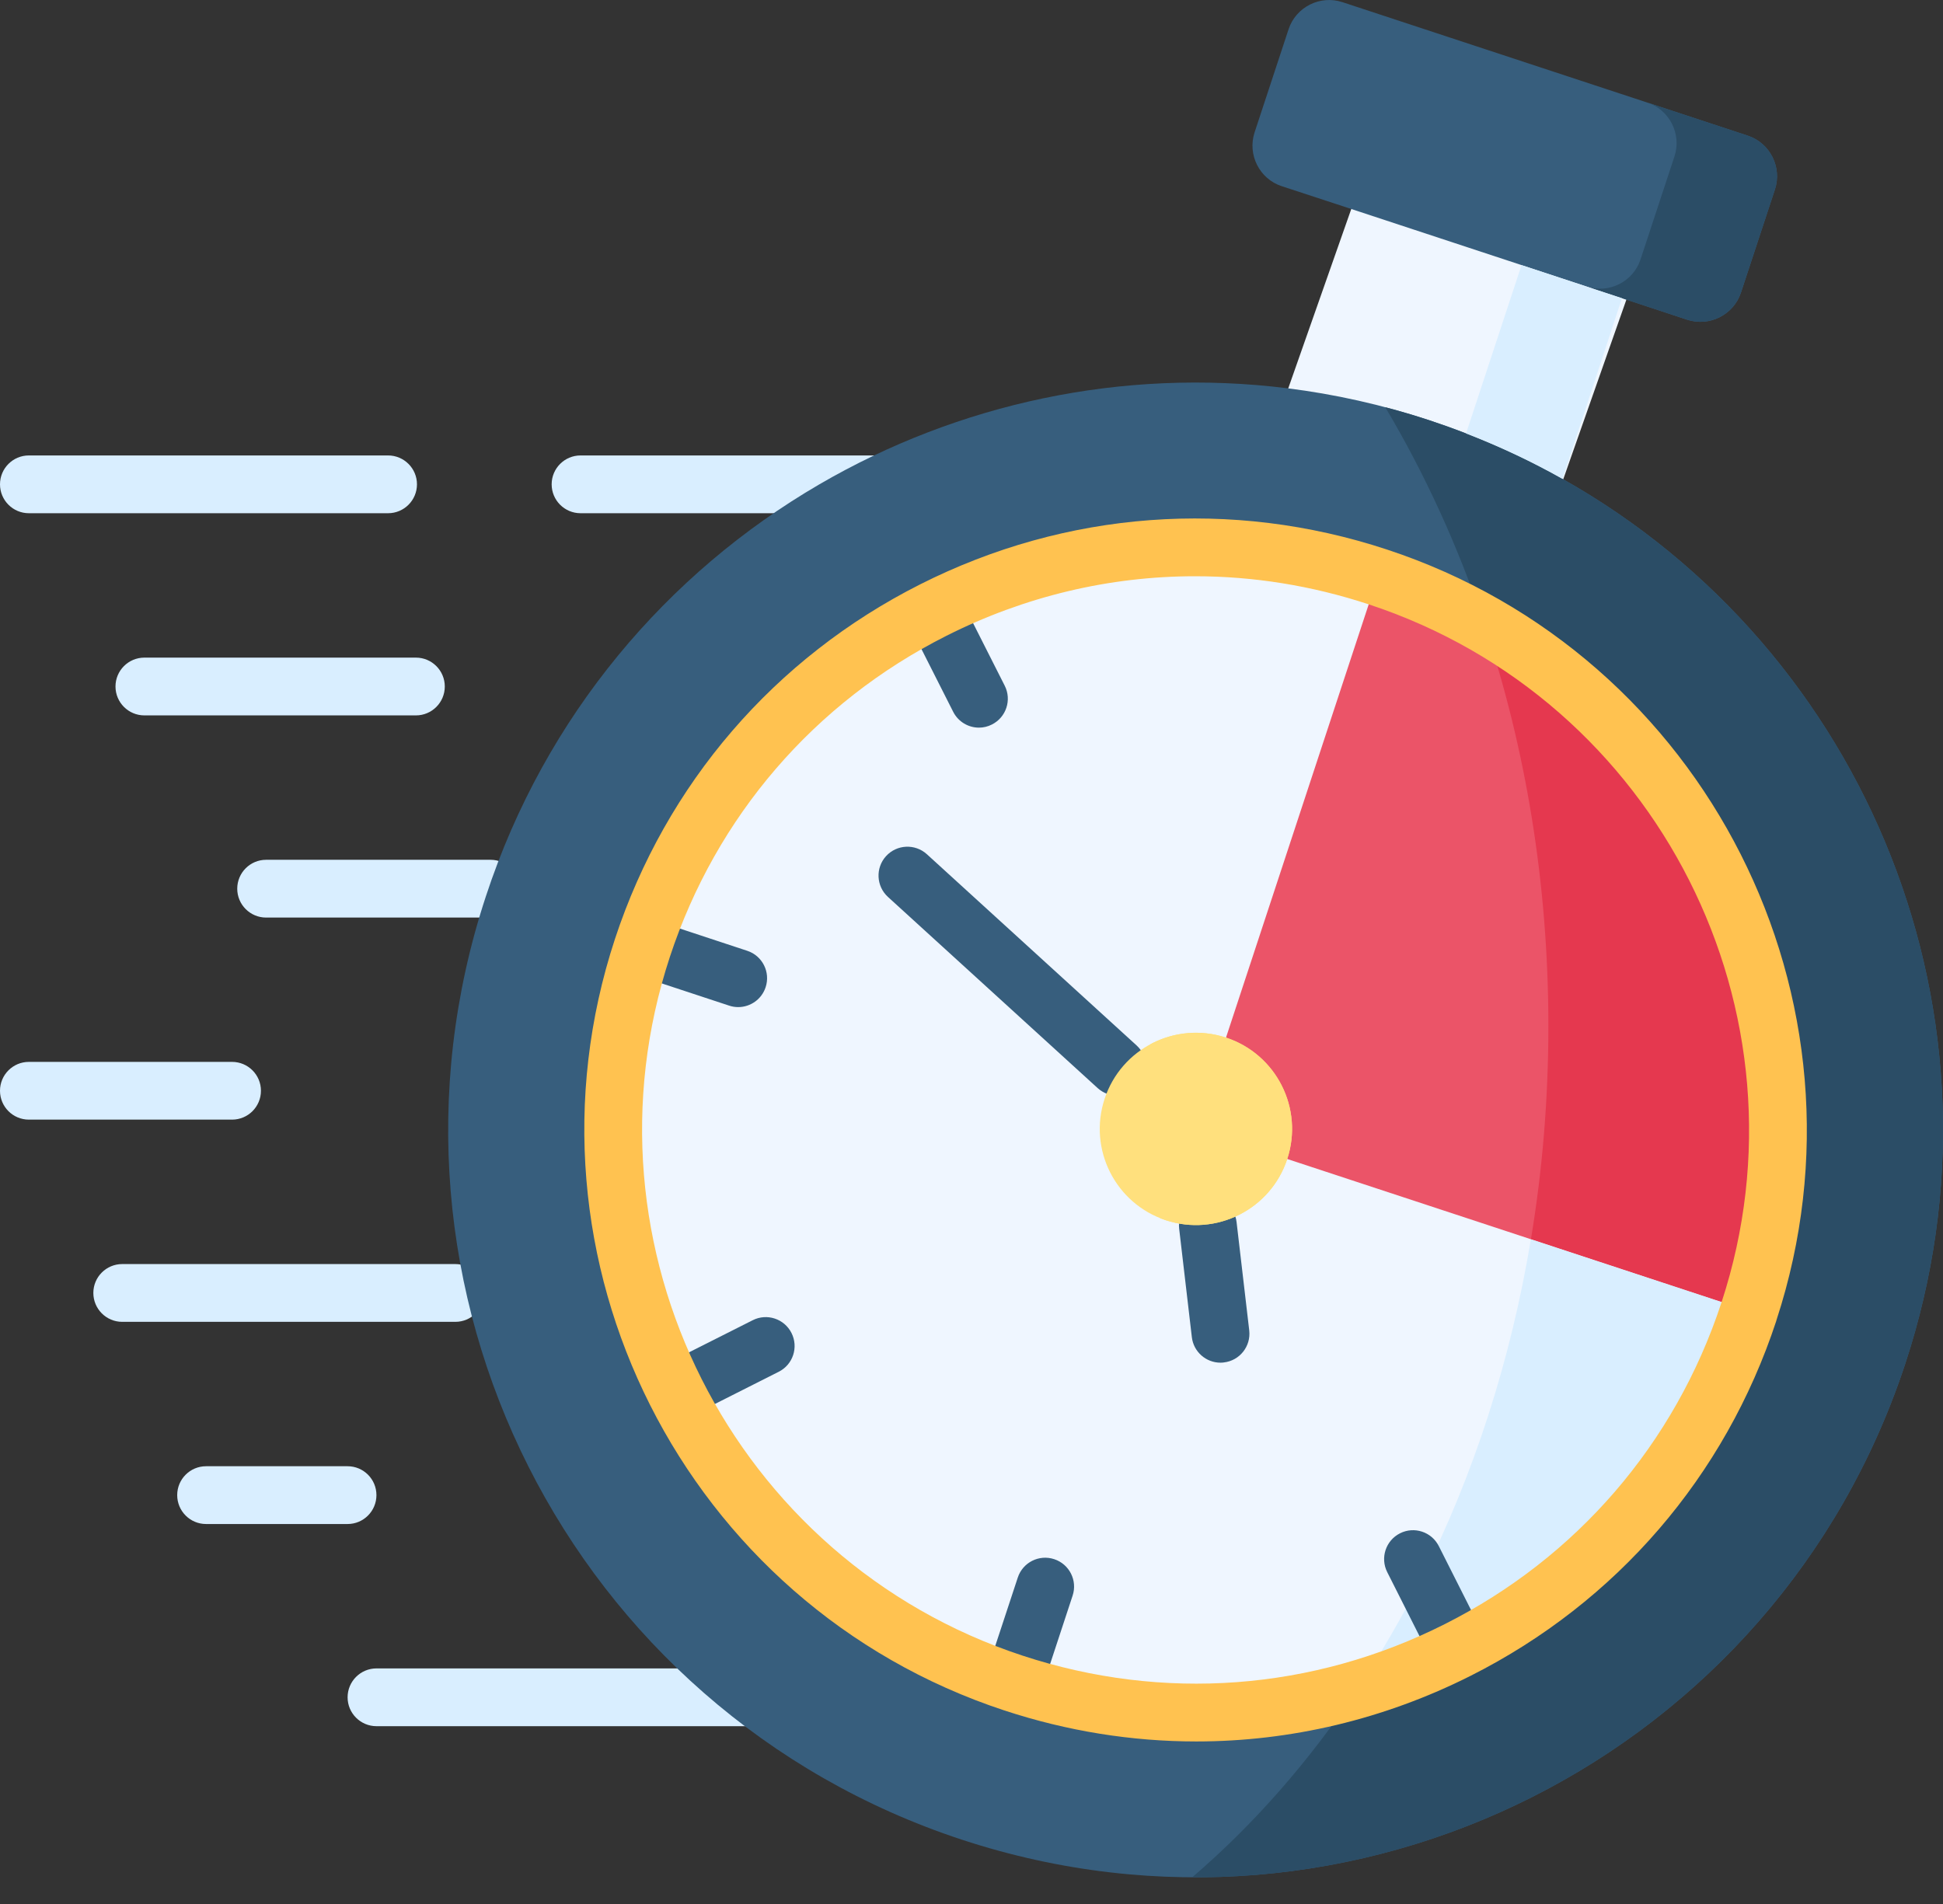 <svg width="50" height="49" viewBox="0 0 50 49" fill="none" xmlns="http://www.w3.org/2000/svg">
<rect x="0" y="0" width="50" height="49" fill="#333333" stroke="none"/>
<path d="M25.051 13.208H14.94C14.529 13.208 14.196 12.875 14.196 12.464C14.196 12.054 14.529 11.721 14.94 11.721H25.051C25.461 11.721 25.794 12.054 25.794 12.464C25.794 12.875 25.461 13.208 25.051 13.208ZM9.986 13.208H0.743C0.333 13.208 0 12.875 0 12.464C0 12.054 0.333 11.721 0.743 11.721H9.986C10.397 11.721 10.73 12.054 10.73 12.464C10.73 12.875 10.397 13.208 9.986 13.208Z" fill="#D9EEFF"/>
<path d="M10.703 18.411H3.716C3.305 18.411 2.972 18.078 2.972 17.667C2.972 17.257 3.305 16.924 3.716 16.924H10.703C11.113 16.924 11.446 17.257 11.446 17.667C11.446 18.078 11.113 18.411 10.703 18.411Z" fill="#D9EEFF"/>
<path d="M5.972 28.814H0.743C0.333 28.814 0 28.482 0 28.071C0 27.66 0.333 27.328 0.743 27.328H5.972C6.382 27.328 6.715 27.66 6.715 28.071C6.715 28.482 6.382 28.814 5.972 28.814Z" fill="#D9EEFF"/>
<path d="M11.717 34.018H3.145C2.735 34.018 2.402 33.685 2.402 33.274C2.402 32.864 2.735 32.531 3.145 32.531H11.717C12.127 32.531 12.46 32.864 12.46 33.274C12.46 33.685 12.128 34.018 11.717 34.018Z" fill="#D9EEFF"/>
<path d="M8.944 39.221H5.303C4.892 39.221 4.56 38.888 4.56 38.477C4.56 38.067 4.892 37.734 5.303 37.734H8.944C9.355 37.734 9.687 38.067 9.687 38.477C9.687 38.888 9.355 39.221 8.944 39.221Z" fill="#D9EEFF"/>
<path d="M20.672 44.424H9.689C9.278 44.424 8.945 44.091 8.945 43.681C8.945 43.27 9.278 42.937 9.689 42.937H20.672C21.082 42.937 21.415 43.27 21.415 43.681C21.415 44.091 21.082 44.424 20.672 44.424Z" fill="#D9EEFF"/>
<path d="M12.624 23.614H6.848C6.438 23.614 6.105 23.281 6.105 22.871C6.105 22.46 6.438 22.127 6.848 22.127H12.624C13.035 22.127 13.368 22.46 13.368 22.871C13.368 23.281 13.035 23.614 12.624 23.614Z" fill="#D9EEFF"/>
<path fill-rule="evenodd" clip-rule="evenodd" d="M35.136 4.345L32.777 11.059C33.996 11.211 35.218 11.484 36.429 11.883C37.64 12.281 38.786 12.79 39.856 13.391L42.216 6.677L35.136 4.345Z" fill="#EFF6FF"/>
<path fill-rule="evenodd" clip-rule="evenodd" d="M33.159 0.754L32.285 3.406C32.097 3.979 32.409 4.603 32.982 4.791L34.662 5.342L41.739 7.674L43.416 8.228C43.989 8.416 44.613 8.101 44.801 7.528L45.675 4.876C45.863 4.303 45.548 3.679 44.975 3.491L34.544 0.055C33.971 -0.134 33.347 0.181 33.159 0.754Z" fill="#375E7D"/>
<path fill-rule="evenodd" clip-rule="evenodd" d="M43.416 8.227C43.989 8.416 44.613 8.101 44.801 7.528L45.675 4.876C45.863 4.303 45.548 3.679 44.975 3.491L42.391 2.639C42.964 2.828 43.278 3.451 43.09 4.024L42.216 6.677C42.028 7.25 41.404 7.564 40.831 7.376H40.837L41.739 7.674L43.416 8.227Z" fill="#2B4D66"/>
<path fill-rule="evenodd" clip-rule="evenodd" d="M24.75 47.344C34.839 50.665 45.708 45.181 49.029 35.095C51.954 26.22 48.057 16.738 40.208 12.324C39.137 11.723 37.991 11.214 36.78 10.815C35.569 10.416 34.347 10.144 33.128 9.992C28.871 9.461 24.654 10.388 21.086 12.464C17.167 14.746 14.032 18.418 12.504 23.065C9.18 33.151 14.664 44.023 24.75 47.344Z" fill="#375E7D"/>
<path fill-rule="evenodd" clip-rule="evenodd" d="M35.454 14.847C27.593 12.256 19.123 16.532 16.532 24.393C13.945 32.255 18.218 40.725 26.079 43.313C33.94 45.903 42.41 41.63 45.001 33.769L45.009 33.741C47.58 25.888 43.306 17.431 35.454 14.847Z" fill="#EFF6FF"/>
<path fill-rule="evenodd" clip-rule="evenodd" d="M35.454 14.847L31.549 26.703C31.096 28.074 31.968 29.366 33.125 29.827L45.009 33.741C47.58 25.888 43.306 17.431 35.454 14.847Z" fill="#EB5468"/>
<path fill-rule="evenodd" clip-rule="evenodd" d="M45.009 33.741C47.262 26.857 44.256 19.511 38.193 16.061C39.258 19.238 39.845 22.733 39.845 26.402C39.845 28.285 39.691 30.122 39.396 31.892L45.009 33.741Z" fill="#E5384F"/>
<path fill-rule="evenodd" clip-rule="evenodd" d="M49.029 35.095C51.954 26.22 48.057 16.738 40.208 12.324C39.421 11.88 38.592 11.489 37.727 11.155C37.415 11.034 37.1 10.922 36.78 10.815C36.404 10.691 36.027 10.579 35.648 10.481C36.665 12.189 37.524 14.063 38.193 16.06C44.256 19.511 47.262 26.857 45.009 33.741C45.006 33.749 45.003 33.758 45 33.769C43.391 38.652 39.514 42.15 34.923 43.478C33.69 45.327 32.262 46.957 30.678 48.314C38.789 48.353 46.355 43.217 49.029 35.095Z" fill="#2B4D66"/>
<path fill-rule="evenodd" clip-rule="evenodd" d="M34.923 43.478C39.514 42.15 43.391 38.652 45 33.769L45.009 33.741L39.395 31.892C38.873 35.036 37.912 37.972 36.597 40.593C36.089 41.605 35.53 42.568 34.923 43.478Z" fill="#D9EEFF"/>
<path fill-rule="evenodd" clip-rule="evenodd" d="M40.208 12.324L41.739 7.674L40.831 7.376L39.154 6.823L37.727 11.155C38.592 11.489 39.421 11.88 40.208 12.324Z" fill="#D9EEFF"/>
<path d="M26.096 44.006C26.019 44.006 25.94 43.993 25.863 43.968C25.473 43.84 25.261 43.419 25.39 43.029L26.191 40.599C26.319 40.209 26.739 39.997 27.129 40.126C27.519 40.254 27.731 40.675 27.602 41.064L26.802 43.495C26.699 43.807 26.408 44.006 26.096 44.006Z" fill="#375E7D"/>
<path d="M18.996 25.918C18.919 25.918 18.841 25.906 18.763 25.88L16.336 25.08C15.946 24.951 15.734 24.531 15.863 24.141C15.992 23.751 16.411 23.539 16.802 23.668L19.229 24.469C19.619 24.597 19.831 25.017 19.702 25.407C19.599 25.72 19.308 25.918 18.996 25.918Z" fill="#375E7D"/>
<path d="M25.192 18.726C24.92 18.726 24.659 18.576 24.528 18.317L23.373 16.033C23.188 15.667 23.335 15.22 23.701 15.034C24.067 14.85 24.515 14.996 24.7 15.363L25.855 17.647C26.04 18.013 25.893 18.46 25.526 18.645C25.419 18.7 25.305 18.726 25.192 18.726Z" fill="#375E7D"/>
<path d="M37.514 43.151C37.242 43.151 36.98 43.002 36.85 42.743L35.698 40.459C35.513 40.092 35.66 39.645 36.027 39.46C36.393 39.275 36.84 39.422 37.025 39.789L38.177 42.073C38.362 42.44 38.215 42.887 37.848 43.072C37.741 43.126 37.626 43.151 37.514 43.151Z" fill="#375E7D"/>
<path d="M17.421 36.535C17.149 36.535 16.887 36.386 16.756 36.127C16.572 35.76 16.719 35.313 17.085 35.128L19.37 33.976C19.736 33.791 20.183 33.938 20.368 34.305C20.553 34.672 20.406 35.119 20.039 35.303L17.755 36.456C17.647 36.51 17.533 36.535 17.421 36.535Z" fill="#375E7D"/>
<path d="M28.748 28.196C28.569 28.196 28.39 28.132 28.247 28.003L22.85 23.083C22.547 22.806 22.525 22.336 22.801 22.033C23.078 21.729 23.548 21.708 23.852 21.984L29.248 26.904C29.552 27.18 29.574 27.65 29.297 27.954C29.151 28.115 28.949 28.196 28.748 28.196Z" fill="#375E7D"/>
<path d="M31.407 35.069C31.035 35.069 30.714 34.79 30.67 34.411L30.344 31.622C30.297 31.214 30.588 30.845 30.996 30.797C31.402 30.75 31.773 31.041 31.821 31.449L32.147 34.239C32.194 34.647 31.902 35.016 31.494 35.063C31.465 35.067 31.436 35.069 31.407 35.069Z" fill="#375E7D"/>
<path d="M30.784 44.817C29.128 44.817 27.465 44.552 25.846 44.019C17.61 41.307 13.115 32.399 15.826 24.161C17.141 20.17 19.931 16.93 23.682 15.037C27.433 13.144 31.697 12.826 35.687 14.141C43.907 16.847 48.406 25.738 45.718 33.963L45.712 33.983C45.711 33.989 45.709 33.995 45.707 34.002C44.392 37.992 41.602 41.232 37.851 43.124C35.621 44.248 33.211 44.817 30.784 44.817ZM30.752 14.83C28.554 14.83 26.371 15.345 24.352 16.364C20.955 18.078 18.429 21.012 17.238 24.626C14.783 32.086 18.853 40.152 26.311 42.607C29.925 43.797 33.785 43.51 37.181 41.796C40.575 40.085 43.099 37.155 44.291 33.545L44.297 33.527C44.299 33.521 44.301 33.515 44.303 33.51C46.741 26.059 42.668 18.004 35.222 15.553C35.221 15.553 35.221 15.553 35.221 15.553C33.757 15.07 32.251 14.83 30.752 14.83Z" fill="#FFC250"/>
<path fill-rule="evenodd" clip-rule="evenodd" d="M31.549 26.703C30.251 26.276 28.852 26.981 28.425 28.279C27.998 29.577 28.703 30.976 30.001 31.403C31.299 31.83 32.698 31.125 33.125 29.827C33.552 28.529 32.847 27.13 31.549 26.703Z" fill="#FFE07D"/>
<path fill-rule="evenodd" clip-rule="evenodd" d="M33.125 29.827C33.552 28.529 32.847 27.13 31.549 26.703C30.872 26.481 30.167 26.565 29.585 26.883C30.785 27.366 31.42 28.706 31.009 29.953C30.804 30.572 30.38 31.058 29.849 31.35C29.9 31.369 29.95 31.386 30.001 31.403C31.299 31.83 32.698 31.125 33.125 29.827Z" fill="#FFE07D"/>
</svg>
